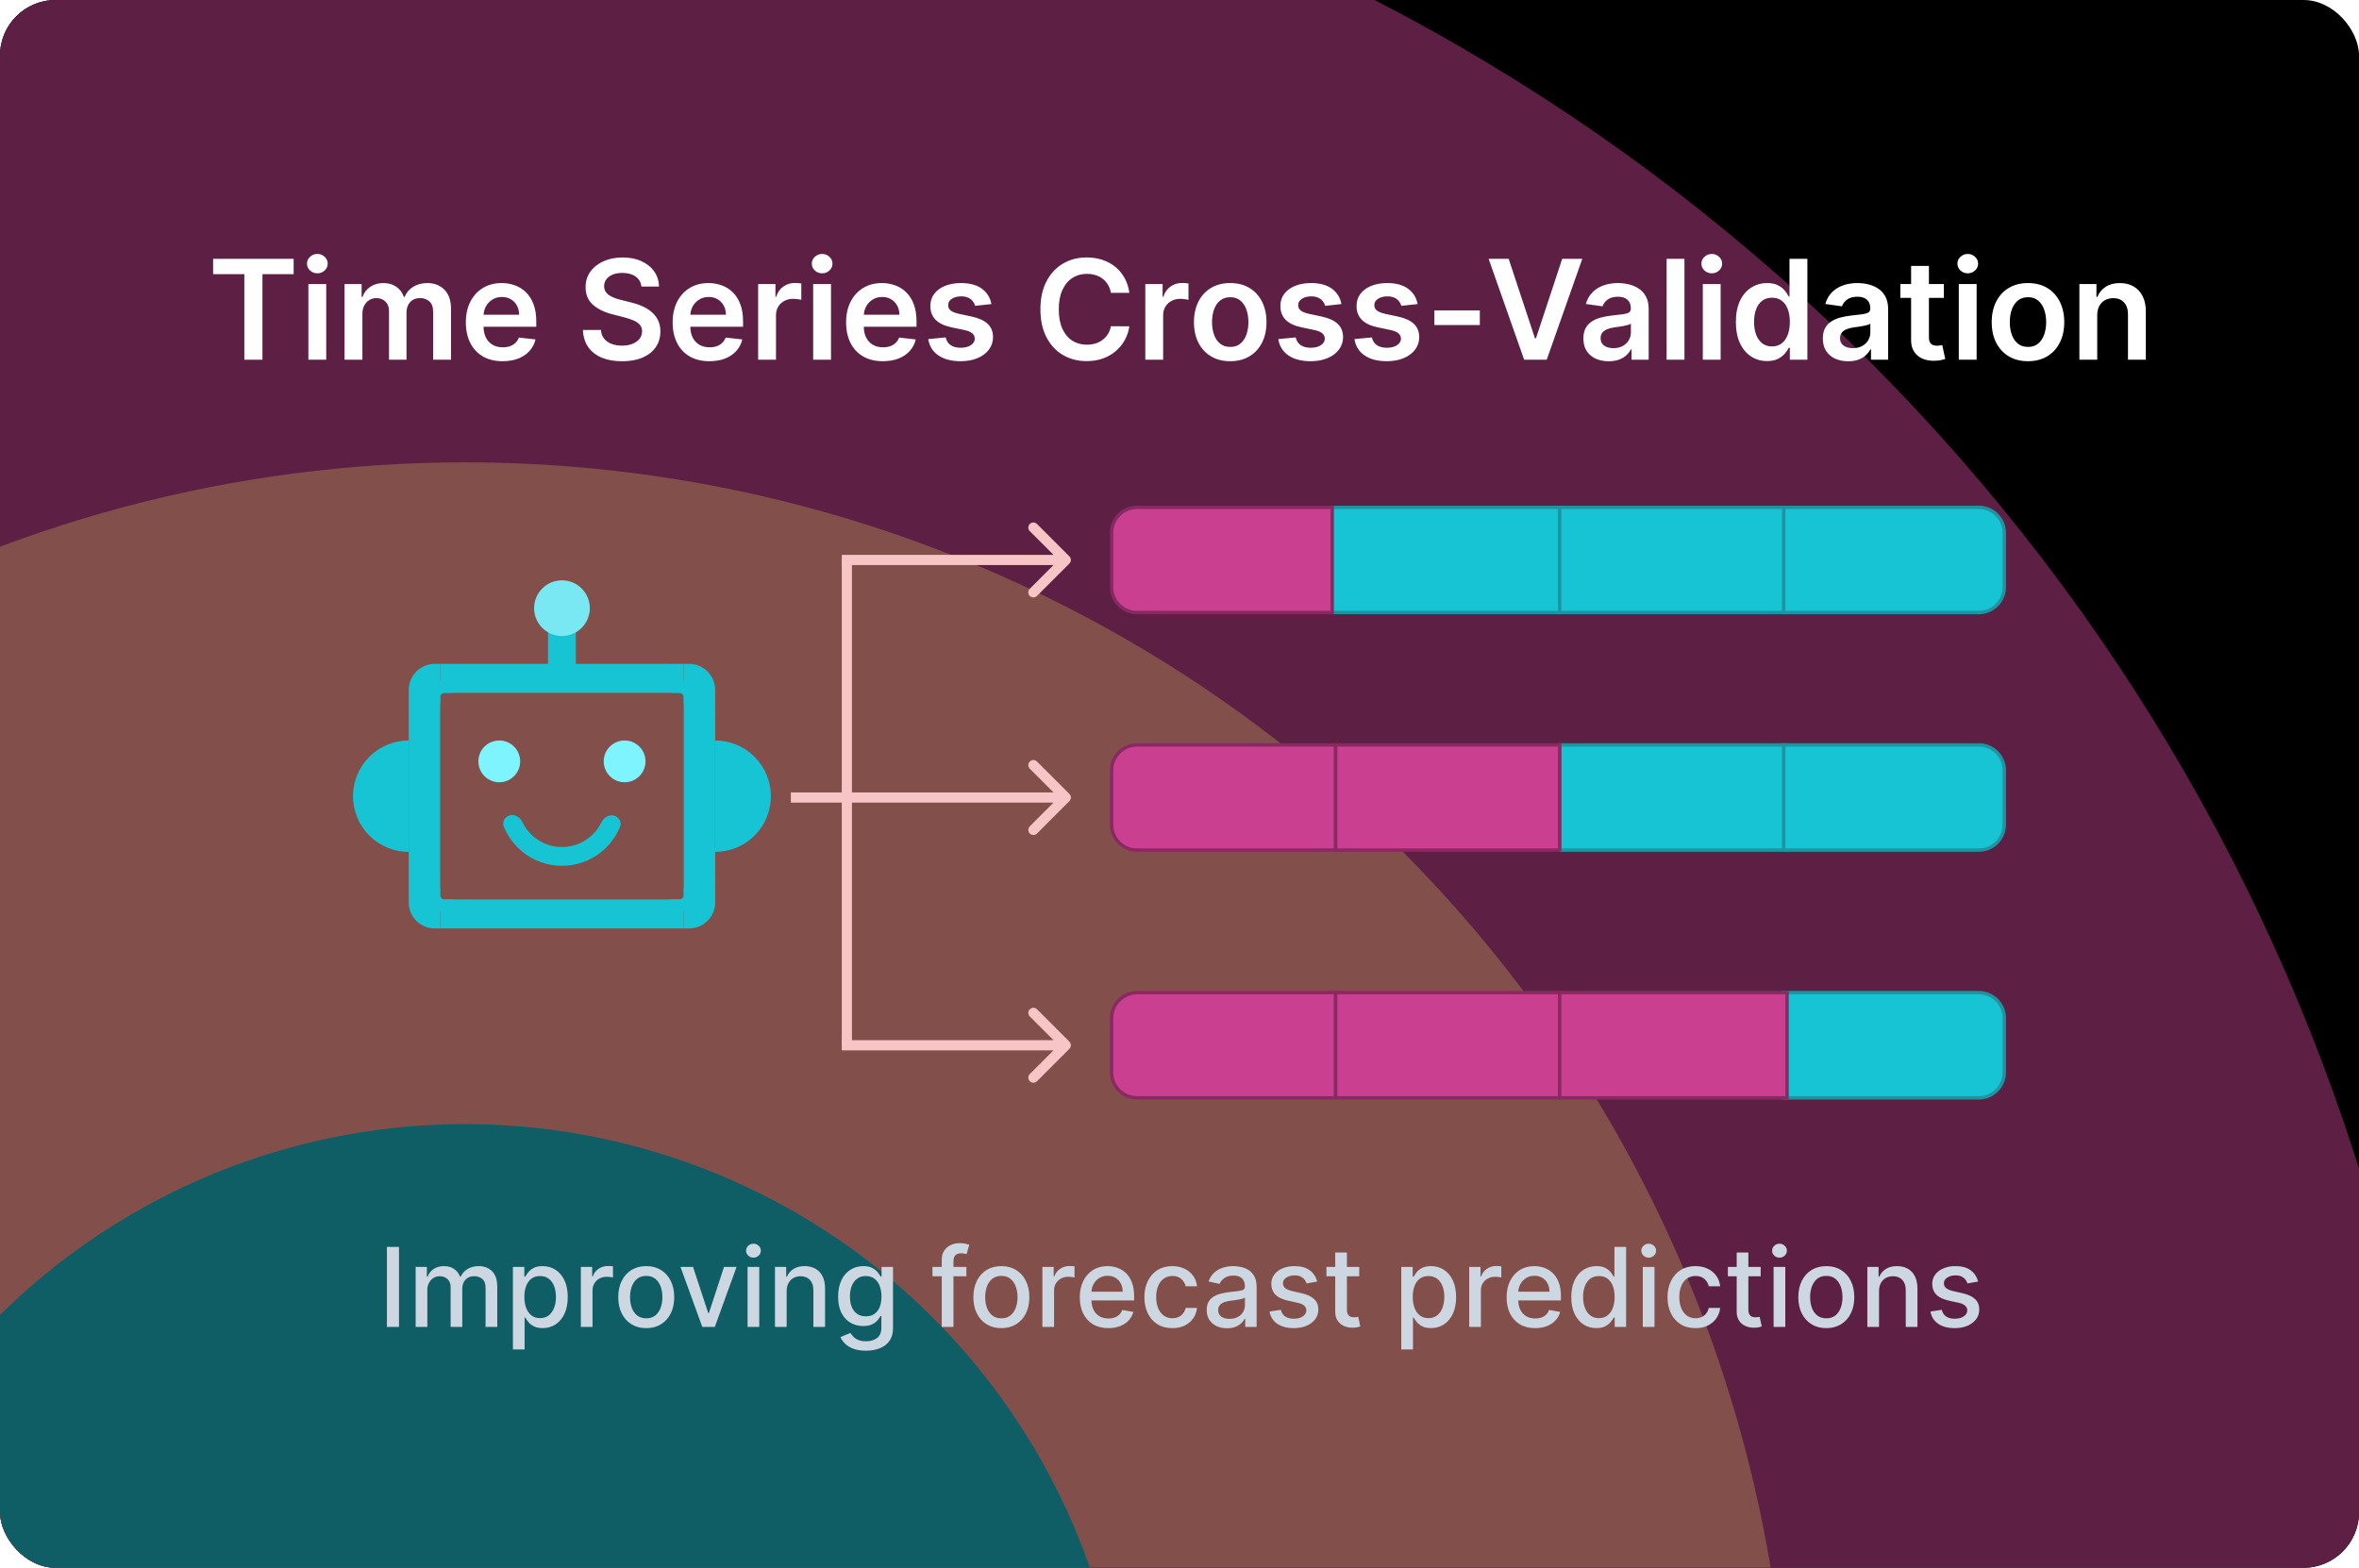 <svg width="695" height="462" viewBox="0 0 695 462" fill="none" xmlns="http://www.w3.org/2000/svg">
<g clip-path="url(#clip0_3823_4636)">
<path d="M0 0H695V461.971H0V0Z" fill="black"/>
<circle cx="137" cy="520" r="585" fill="#5D1F43"/>
<g filter="url(#filter0_d_3823_4636)">
<circle cx="137" cy="520" r="390" fill="#824F4B"/>
</g>
<g filter="url(#filter1_d_3823_4636)">
<circle cx="137" cy="520" r="195" fill="#0F5E66"/>
</g>
<path d="M335 219.5H393.5V250.5H335C330.858 250.5 327.5 247.142 327.5 243V227C327.5 222.858 330.858 219.5 335 219.5Z" fill="#CB3F91" stroke="#882A61"/>
<path d="M335 292.5H393.5V323.5H335C330.858 323.5 327.5 320.142 327.5 316V300C327.5 295.858 330.858 292.5 335 292.5Z" fill="#CB3F91" stroke="#882A61"/>
<path d="M459.5 149.5V180.5H391.5V149.5H459.5Z" fill="#17C4D4" stroke="#21939E"/>
<path d="M459.5 292.5V323.5H393.5V292.5H459.5Z" fill="#CB3F91" stroke="#882A61"/>
<path d="M526.5 149.5V180.5H459.5V149.5H526.5Z" fill="#17C4D4" stroke="#21939E"/>
<path d="M526.5 219.5V250.5H459.5V219.5H526.5Z" fill="#17C4D4" stroke="#21939E"/>
<path d="M459.5 219.5V250.5H393.5V219.5H459.5Z" fill="#CB3F91" stroke="#882A61"/>
<path d="M583 149.5C587.142 149.5 590.5 152.858 590.5 157V173C590.5 177.142 587.142 180.5 583 180.5H525.5V149.5H583Z" fill="#17C4D4" stroke="#21939E"/>
<path d="M583 219.5C587.142 219.5 590.5 222.858 590.5 227V243C590.5 247.142 587.142 250.5 583 250.5H525.5V219.5H583Z" fill="#17C4D4" stroke="#21939E"/>
<path d="M583 292.5C587.142 292.5 590.5 295.858 590.5 300V316C590.5 320.142 587.142 323.5 583 323.5H525.5V292.5H583Z" fill="#17C4D4" stroke="#21939E"/>
<path d="M526.5 292.5V323.5H459.5V292.5H526.5Z" fill="#CB3F91" stroke="#882A61"/>
<path d="M335 149.5H392.5V180.5H335C330.858 180.5 327.5 177.142 327.5 173V157C327.5 152.858 330.858 149.5 335 149.5Z" fill="#CB3F91" stroke="#882A61"/>
<rect x="129.676" y="195.621" width="71.765" height="8.544" fill="#17C4D4"/>
<rect x="129.676" y="265.041" width="71.765" height="8.544" fill="#17C4D4"/>
<path d="M129.676 195.621V273.587H128.097C123.855 273.587 120.416 270.148 120.416 265.905V203.303C120.416 199.06 123.855 195.621 128.097 195.621H129.676Z" fill="#17C4D4"/>
<path d="M203.018 195.621C207.26 195.621 210.699 199.06 210.699 203.303V265.905C210.699 270.148 207.26 273.587 203.018 273.587H201.439V195.621H203.018Z" fill="#17C4D4"/>
<path d="M135.148 195.621L141.696 201.663L136.265 203.448L133.149 204.165L131.413 204.165L130.834 204.165L130.602 204.232L130.429 204.299L130.197 204.432L130.024 204.566L129.908 204.699L129.827 204.833L129.769 204.966L129.711 205.1L129.676 205.233L129.676 205.767L129.676 207.369L128.899 210.245L126.964 215.257L120.416 209.215L135.148 195.621Z" fill="#17C4D4"/>
<path d="M120.414 259.998L126.962 253.956L128.897 258.968L129.674 261.843L129.674 263.445L129.674 263.979L129.746 264.193L129.819 264.353L129.963 264.567L130.108 264.727L130.253 264.834L130.397 264.908L130.542 264.962L130.687 265.015L130.832 265.047L131.41 265.047L133.147 265.047L136.263 265.765L141.694 267.55L135.147 273.592L120.414 259.998Z" fill="#17C4D4"/>
<path d="M195.969 273.586L189.421 267.544L194.852 265.759L197.968 265.042L199.705 265.042L200.283 265.042L200.515 264.975L200.688 264.908L200.92 264.775L201.094 264.641L201.209 264.508L201.29 264.374L201.348 264.241L201.406 264.107L201.441 263.974L201.441 263.44L201.441 261.838L202.218 258.962L204.153 253.951L210.701 259.992L195.969 273.586Z" fill="#17C4D4"/>
<path d="M210.699 209.215L204.151 215.257L202.217 210.245L201.439 207.37L201.439 205.768L201.439 205.234L201.367 205.02L201.295 204.86L201.15 204.646L201.005 204.486L200.86 204.379L200.716 204.305L200.571 204.251L200.426 204.198L200.282 204.166L199.703 204.166L197.967 204.166L194.85 203.448L189.419 201.663L195.967 195.621L210.699 209.215Z" fill="#17C4D4"/>
<circle cx="184.023" cy="224.349" r="6.156" fill="#7EF4FF"/>
<circle cx="147.093" cy="224.351" r="6.156" fill="#7EF4FF"/>
<path d="M150.275 240.233C148.785 240.581 147.841 242.082 148.407 243.503C149.592 246.474 151.535 249.102 154.062 251.113C157.316 253.702 161.348 255.118 165.507 255.13C169.665 255.142 173.705 253.751 176.975 251.181C179.514 249.185 181.472 246.569 182.674 243.605C183.249 242.187 182.313 240.68 180.826 240.323C179.338 239.967 177.868 240.904 177.203 242.282C176.353 244.044 175.108 245.601 173.551 246.826C171.262 248.624 168.434 249.598 165.523 249.59C162.612 249.581 159.789 248.591 157.512 246.778C155.962 245.545 154.726 243.98 153.886 242.213C153.229 240.831 151.765 239.885 150.275 240.233Z" fill="#17C4D4"/>
<path d="M120.415 218.192C116.062 218.192 111.886 219.922 108.808 223C105.729 226.079 104 230.254 104 234.608C104 238.962 105.729 243.137 108.808 246.215C111.886 249.294 116.062 251.023 120.415 251.023L120.415 234.608V218.192Z" fill="#17C4D4"/>
<path d="M210.702 251.026C215.055 251.026 219.231 249.297 222.309 246.218C225.388 243.14 227.117 238.964 227.117 234.611C227.117 230.257 225.388 226.082 222.309 223.003C219.231 219.925 215.055 218.195 210.702 218.195L210.702 234.611V251.026Z" fill="#17C4D4"/>
<rect x="161.449" y="183.312" width="8.208" height="16.416" fill="#17C4D4"/>
<circle cx="165.563" cy="179.208" r="8.208" fill="#79E8F2"/>
<path d="M315.061 236.061C315.646 235.475 315.646 234.525 315.061 233.939L305.515 224.393C304.929 223.808 303.979 223.808 303.393 224.393C302.808 224.979 302.808 225.929 303.393 226.515L311.879 235L303.393 243.485C302.808 244.071 302.808 245.021 303.393 245.607C303.979 246.192 304.929 246.192 305.515 245.607L315.061 236.061ZM233 235V236.5L314 236.5V235V233.5L233 233.5V235Z" fill="#F7C5C5"/>
<path d="M315.061 166.061C315.646 165.475 315.646 164.525 315.061 163.939L305.515 154.393C304.929 153.808 303.979 153.808 303.393 154.393C302.808 154.979 302.808 155.929 303.393 156.515L311.879 165L303.393 173.485C302.808 174.071 302.808 175.021 303.393 175.607C303.979 176.192 304.929 176.192 305.515 175.607L315.061 166.061ZM248 165V166.5H314V165V163.5H248V165Z" fill="#F7C5C5"/>
<path d="M315.061 309.061C315.646 308.475 315.646 307.525 315.061 306.939L305.515 297.393C304.929 296.808 303.979 296.808 303.393 297.393C302.808 297.979 302.808 298.929 303.393 299.515L311.879 308L303.393 316.485C302.808 317.071 302.808 318.021 303.393 318.607C303.979 319.192 304.929 319.192 305.515 318.607L315.061 309.061ZM248 308V309.5H314V308V306.5H248V308Z" fill="#F7C5C5"/>
<line x1="249.5" y1="164.992" x2="249.5" y2="308.006" stroke="#F7C5C5" stroke-width="3"/>
<path d="M62.791 80.782V76.267H86.513V80.782H77.323V106H71.981V80.782H62.791ZM90.854 106V83.701H96.109V106H90.854ZM93.496 80.536C92.664 80.536 91.948 80.26 91.347 79.708C90.747 79.147 90.447 78.474 90.447 77.69C90.447 76.897 90.747 76.224 91.347 75.672C91.948 75.111 92.664 74.83 93.496 74.83C94.338 74.83 95.054 75.111 95.645 75.672C96.245 76.224 96.545 76.897 96.545 77.69C96.545 78.474 96.245 79.147 95.645 79.708C95.054 80.26 94.338 80.536 93.496 80.536ZM101.514 106V83.701H106.537V87.49H106.798C107.263 86.212 108.032 85.215 109.106 84.499C110.181 83.773 111.463 83.41 112.954 83.41C114.464 83.41 115.736 83.778 116.772 84.513C117.817 85.239 118.553 86.231 118.979 87.49H119.211C119.704 86.251 120.537 85.264 121.708 84.528C122.889 83.783 124.287 83.41 125.904 83.41C127.955 83.41 129.63 84.059 130.927 85.356C132.224 86.653 132.872 88.545 132.872 91.032V106H127.602V91.845C127.602 90.461 127.234 89.45 126.499 88.811C125.763 88.162 124.863 87.838 123.799 87.838C122.531 87.838 121.539 88.235 120.822 89.029C120.116 89.813 119.763 90.834 119.763 92.092V106H114.609V91.627C114.609 90.475 114.26 89.556 113.563 88.869C112.876 88.182 111.976 87.838 110.863 87.838C110.108 87.838 109.421 88.032 108.802 88.419C108.182 88.796 107.689 89.334 107.321 90.03C106.953 90.718 106.769 91.521 106.769 92.44V106H101.514ZM148.076 106.436C145.84 106.436 143.909 105.971 142.283 105.042C140.667 104.103 139.423 102.777 138.552 101.064C137.681 99.341 137.246 97.314 137.246 94.981C137.246 92.687 137.681 90.674 138.552 88.942C139.433 87.199 140.662 85.844 142.24 84.876C143.817 83.899 145.671 83.41 147.8 83.41C149.175 83.41 150.472 83.633 151.691 84.078C152.92 84.513 154.004 85.191 154.943 86.111C155.892 87.03 156.637 88.201 157.179 89.624C157.721 91.037 157.992 92.721 157.992 94.676V96.287H139.714V92.745H152.954C152.944 91.739 152.727 90.843 152.301 90.059C151.875 89.266 151.28 88.641 150.515 88.187C149.76 87.732 148.879 87.504 147.873 87.504C146.798 87.504 145.855 87.766 145.042 88.288C144.229 88.801 143.595 89.479 143.14 90.321C142.695 91.153 142.467 92.068 142.458 93.065V96.157C142.458 97.454 142.695 98.567 143.169 99.496C143.643 100.415 144.306 101.122 145.158 101.616C146.01 102.1 147.007 102.341 148.149 102.341C148.913 102.341 149.605 102.235 150.225 102.022C150.844 101.799 151.381 101.475 151.836 101.049C152.291 100.624 152.635 100.096 152.867 99.467L157.774 100.019C157.464 101.316 156.874 102.448 156.003 103.416C155.141 104.374 154.038 105.119 152.693 105.652C151.347 106.174 149.809 106.436 148.076 106.436ZM188.969 84.441C188.834 83.173 188.263 82.186 187.256 81.479C186.259 80.773 184.962 80.419 183.365 80.419C182.243 80.419 181.28 80.589 180.476 80.928C179.673 81.266 179.058 81.726 178.633 82.307C178.207 82.888 177.989 83.55 177.979 84.296C177.979 84.915 178.12 85.452 178.4 85.907C178.691 86.362 179.083 86.749 179.576 87.069C180.07 87.378 180.617 87.64 181.217 87.853C181.817 88.066 182.422 88.245 183.031 88.39L185.819 89.087C186.942 89.348 188.021 89.701 189.056 90.147C190.102 90.592 191.036 91.153 191.858 91.831C192.691 92.508 193.349 93.326 193.833 94.284C194.317 95.242 194.559 96.365 194.559 97.652C194.559 99.394 194.113 100.928 193.223 102.254C192.333 103.571 191.045 104.601 189.361 105.347C187.687 106.082 185.659 106.45 183.278 106.45C180.965 106.45 178.957 106.092 177.253 105.376C175.56 104.66 174.234 103.614 173.275 102.24C172.327 100.866 171.814 99.191 171.737 97.217H177.036C177.113 98.252 177.432 99.114 177.994 99.801C178.555 100.488 179.286 101.001 180.186 101.34C181.096 101.679 182.112 101.848 183.235 101.848C184.406 101.848 185.432 101.674 186.313 101.325C187.203 100.967 187.9 100.474 188.403 99.844C188.906 99.206 189.163 98.46 189.173 97.609C189.163 96.834 188.935 96.196 188.49 95.692C188.045 95.179 187.421 94.754 186.617 94.415C185.824 94.066 184.895 93.757 183.83 93.486L180.447 92.615C177.999 91.985 176.063 91.032 174.64 89.754C173.227 88.467 172.521 86.759 172.521 84.63C172.521 82.878 172.995 81.344 173.943 80.028C174.901 78.711 176.203 77.69 177.849 76.964C179.494 76.229 181.357 75.861 183.438 75.861C185.548 75.861 187.397 76.229 188.984 76.964C190.581 77.69 191.834 78.701 192.744 79.999C193.654 81.286 194.123 82.766 194.152 84.441H188.969ZM209 106.436C206.765 106.436 204.834 105.971 203.208 105.042C201.591 104.103 200.348 102.777 199.477 101.064C198.606 99.341 198.17 97.314 198.17 94.981C198.17 92.687 198.606 90.674 199.477 88.942C200.357 87.199 201.587 85.844 203.164 84.876C204.742 83.899 206.595 83.41 208.725 83.41C210.099 83.41 211.396 83.633 212.615 84.078C213.844 84.513 214.928 85.191 215.867 86.111C216.816 87.03 217.561 88.201 218.103 89.624C218.645 91.037 218.916 92.721 218.916 94.676V96.287H200.638V92.745H213.878C213.869 91.739 213.651 90.843 213.225 90.059C212.799 89.266 212.204 88.641 211.439 88.187C210.684 87.732 209.804 87.504 208.797 87.504C207.723 87.504 206.779 87.766 205.966 88.288C205.153 88.801 204.519 89.479 204.064 90.321C203.619 91.153 203.392 92.068 203.382 93.065V96.157C203.382 97.454 203.619 98.567 204.093 99.496C204.568 100.415 205.231 101.122 206.082 101.616C206.934 102.1 207.931 102.341 209.073 102.341C209.838 102.341 210.53 102.235 211.149 102.022C211.768 101.799 212.306 101.475 212.76 101.049C213.215 100.624 213.559 100.096 213.791 99.467L218.698 100.019C218.389 101.316 217.798 102.448 216.927 103.416C216.066 104.374 214.962 105.119 213.617 105.652C212.272 106.174 210.733 106.436 209 106.436ZM223.362 106V83.701H228.458V87.417H228.69C229.097 86.13 229.794 85.138 230.781 84.441C231.778 83.734 232.915 83.381 234.193 83.381C234.483 83.381 234.807 83.396 235.165 83.425C235.533 83.444 235.838 83.478 236.08 83.526V88.361C235.857 88.283 235.504 88.216 235.02 88.157C234.546 88.09 234.086 88.056 233.641 88.056C232.683 88.056 231.821 88.264 231.057 88.68C230.302 89.087 229.706 89.653 229.271 90.379C228.835 91.105 228.618 91.942 228.618 92.89V106H223.362ZM239.571 106V83.701H244.827V106H239.571ZM242.214 80.536C241.381 80.536 240.665 80.26 240.065 79.708C239.465 79.147 239.165 78.474 239.165 77.69C239.165 76.897 239.465 76.224 240.065 75.672C240.665 75.111 241.381 74.83 242.214 74.83C243.056 74.83 243.772 75.111 244.362 75.672C244.962 76.224 245.262 76.897 245.262 77.69C245.262 78.474 244.962 79.147 244.362 79.708C243.772 80.26 243.056 80.536 242.214 80.536ZM260.103 106.436C257.868 106.436 255.937 105.971 254.311 105.042C252.694 104.103 251.451 102.777 250.58 101.064C249.708 99.341 249.273 97.314 249.273 94.981C249.273 92.687 249.708 90.674 250.58 88.942C251.46 87.199 252.689 85.844 254.267 84.876C255.845 83.899 257.698 83.41 259.827 83.41C261.202 83.41 262.499 83.633 263.718 84.078C264.947 84.513 266.031 85.191 266.97 86.111C267.919 87.03 268.664 88.201 269.206 89.624C269.748 91.037 270.019 92.721 270.019 94.676V96.287H251.741V92.745H264.981C264.972 91.739 264.754 90.843 264.328 90.059C263.902 89.266 263.307 88.641 262.542 88.187C261.787 87.732 260.907 87.504 259.9 87.504C258.826 87.504 257.882 87.766 257.069 88.288C256.256 88.801 255.622 89.479 255.167 90.321C254.722 91.153 254.495 92.068 254.485 93.065V96.157C254.485 97.454 254.722 98.567 255.196 99.496C255.671 100.415 256.333 101.122 257.185 101.616C258.037 102.1 259.034 102.341 260.176 102.341C260.94 102.341 261.633 102.235 262.252 102.022C262.871 101.799 263.409 101.475 263.863 101.049C264.318 100.624 264.662 100.096 264.894 99.467L269.801 100.019C269.492 101.316 268.901 102.448 268.03 103.416C267.169 104.374 266.065 105.119 264.72 105.652C263.375 106.174 261.836 106.436 260.103 106.436ZM292.09 89.595L287.299 90.117C287.163 89.633 286.926 89.179 286.588 88.753C286.258 88.327 285.813 87.983 285.252 87.722C284.691 87.461 284.003 87.33 283.19 87.33C282.097 87.33 281.177 87.567 280.432 88.041C279.696 88.516 279.333 89.13 279.343 89.885C279.333 90.534 279.571 91.061 280.054 91.468C280.548 91.874 281.361 92.208 282.494 92.469L286.297 93.282C288.407 93.737 289.975 94.458 291.001 95.445C292.037 96.433 292.559 97.725 292.569 99.322C292.559 100.725 292.148 101.964 291.335 103.038C290.532 104.103 289.414 104.935 287.981 105.535C286.549 106.136 284.903 106.436 283.045 106.436C280.316 106.436 278.119 105.864 276.454 104.722C274.789 103.571 273.797 101.969 273.478 99.917L278.603 99.423C278.835 100.43 279.329 101.19 280.084 101.703C280.838 102.216 281.821 102.472 283.031 102.472C284.279 102.472 285.281 102.216 286.036 101.703C286.8 101.19 287.183 100.556 287.183 99.801C287.183 99.162 286.936 98.635 286.442 98.218C285.958 97.802 285.204 97.483 284.178 97.26L280.374 96.462C278.235 96.016 276.652 95.266 275.627 94.212C274.601 93.147 274.092 91.802 274.102 90.175C274.092 88.801 274.465 87.611 275.22 86.604C275.985 85.588 277.044 84.804 278.399 84.252C279.764 83.691 281.337 83.41 283.118 83.41C285.731 83.41 287.788 83.967 289.288 85.08C290.798 86.193 291.732 87.698 292.09 89.595ZM332.725 86.299H327.296C327.141 85.409 326.855 84.62 326.439 83.933C326.023 83.236 325.505 82.646 324.886 82.162C324.266 81.678 323.56 81.315 322.766 81.073C321.982 80.821 321.135 80.695 320.225 80.695C318.609 80.695 317.177 81.102 315.928 81.915C314.68 82.718 313.702 83.899 312.996 85.457C312.289 87.006 311.936 88.898 311.936 91.134C311.936 93.408 312.289 95.325 312.996 96.883C313.712 98.431 314.689 99.603 315.928 100.396C317.177 101.18 318.604 101.572 320.211 101.572C321.101 101.572 321.934 101.456 322.708 101.224C323.492 100.982 324.194 100.628 324.813 100.164C325.442 99.699 325.97 99.128 326.396 98.451C326.831 97.773 327.131 96.999 327.296 96.128L332.725 96.157C332.522 97.57 332.082 98.896 331.404 100.135C330.736 101.374 329.861 102.467 328.777 103.416C327.693 104.355 326.425 105.09 324.973 105.623C323.521 106.145 321.91 106.407 320.138 106.407C317.525 106.407 315.193 105.802 313.141 104.592C311.089 103.382 309.473 101.635 308.292 99.351C307.111 97.067 306.521 94.328 306.521 91.134C306.521 87.93 307.116 85.191 308.306 82.917C309.497 80.632 311.118 78.885 313.17 77.676C315.222 76.466 317.545 75.861 320.138 75.861C321.793 75.861 323.332 76.093 324.755 76.558C326.178 77.022 327.446 77.705 328.559 78.605C329.672 79.495 330.586 80.589 331.303 81.886C332.029 83.173 332.503 84.644 332.725 86.299ZM337.426 106V83.701H342.521V87.417H342.754C343.16 86.13 343.857 85.138 344.844 84.441C345.841 83.734 346.978 83.381 348.256 83.381C348.546 83.381 348.87 83.396 349.229 83.425C349.596 83.444 349.901 83.478 350.143 83.526V88.361C349.921 88.283 349.567 88.216 349.083 88.157C348.609 88.09 348.149 88.056 347.704 88.056C346.746 88.056 345.885 88.264 345.12 88.68C344.365 89.087 343.77 89.653 343.334 90.379C342.899 91.105 342.681 91.942 342.681 92.89V106H337.426ZM362.443 106.436C360.266 106.436 358.378 105.956 356.782 104.998C355.185 104.04 353.946 102.7 353.065 100.977C352.194 99.254 351.758 97.241 351.758 94.937C351.758 92.634 352.194 90.616 353.065 88.883C353.946 87.151 355.185 85.806 356.782 84.847C358.378 83.889 360.266 83.41 362.443 83.41C364.621 83.41 366.508 83.889 368.105 84.847C369.702 85.806 370.936 87.151 371.808 88.883C372.688 90.616 373.129 92.634 373.129 94.937C373.129 97.241 372.688 99.254 371.808 100.977C370.936 102.7 369.702 104.04 368.105 104.998C366.508 105.956 364.621 106.436 362.443 106.436ZM362.473 102.225C363.653 102.225 364.641 101.901 365.434 101.253C366.228 100.595 366.818 99.714 367.205 98.61C367.602 97.507 367.801 96.278 367.801 94.923C367.801 93.558 367.602 92.324 367.205 91.221C366.818 90.108 366.228 89.222 365.434 88.564C364.641 87.906 363.653 87.577 362.473 87.577C361.263 87.577 360.256 87.906 359.453 88.564C358.659 89.222 358.064 90.108 357.667 91.221C357.28 92.324 357.086 93.558 357.086 94.923C357.086 96.278 357.28 97.507 357.667 98.61C358.064 99.714 358.659 100.595 359.453 101.253C360.256 101.901 361.263 102.225 362.473 102.225ZM395.214 89.595L390.423 90.117C390.288 89.633 390.05 89.179 389.712 88.753C389.383 88.327 388.937 87.983 388.376 87.722C387.815 87.461 387.127 87.33 386.314 87.33C385.221 87.33 384.301 87.567 383.556 88.041C382.821 88.516 382.458 89.13 382.467 89.885C382.458 90.534 382.695 91.061 383.179 91.468C383.672 91.874 384.485 92.208 385.618 92.469L389.421 93.282C391.531 93.737 393.099 94.458 394.125 95.445C395.161 96.433 395.683 97.725 395.693 99.322C395.683 100.725 395.272 101.964 394.459 103.038C393.656 104.103 392.538 104.935 391.105 105.535C389.673 106.136 388.028 106.436 386.169 106.436C383.44 106.436 381.243 105.864 379.578 104.722C377.913 103.571 376.921 101.969 376.602 99.917L381.727 99.423C381.959 100.43 382.453 101.19 383.208 101.703C383.963 102.216 384.945 102.472 386.155 102.472C387.403 102.472 388.405 102.216 389.16 101.703C389.925 101.19 390.307 100.556 390.307 99.801C390.307 99.162 390.06 98.635 389.566 98.218C389.083 97.802 388.328 97.483 387.302 97.26L383.498 96.462C381.359 96.016 379.777 95.266 378.751 94.212C377.725 93.147 377.217 91.802 377.226 90.175C377.217 88.801 377.589 87.611 378.344 86.604C379.109 85.588 380.169 84.804 381.524 84.252C382.888 83.691 384.461 83.41 386.242 83.41C388.855 83.41 390.912 83.967 392.412 85.08C393.922 86.193 394.856 87.698 395.214 89.595ZM417.651 89.595L412.86 90.117C412.725 89.633 412.488 89.179 412.149 88.753C411.82 88.327 411.375 87.983 410.813 87.722C410.252 87.461 409.565 87.33 408.752 87.33C407.658 87.33 406.739 87.567 405.993 88.041C405.258 88.516 404.895 89.13 404.905 89.885C404.895 90.534 405.132 91.061 405.616 91.468C406.11 91.874 406.923 92.208 408.055 92.469L411.859 93.282C413.969 93.737 415.537 94.458 416.563 95.445C417.598 96.433 418.121 97.725 418.13 99.322C418.121 100.725 417.709 101.964 416.896 103.038C416.093 104.103 414.975 104.935 413.543 105.535C412.11 106.136 410.465 106.436 408.607 106.436C405.877 106.436 403.68 105.864 402.016 104.722C400.351 103.571 399.359 101.969 399.039 99.917L404.164 99.423C404.397 100.43 404.89 101.19 405.645 101.703C406.4 102.216 407.382 102.472 408.592 102.472C409.841 102.472 410.842 102.216 411.597 101.703C412.362 101.19 412.744 100.556 412.744 99.801C412.744 99.162 412.498 98.635 412.004 98.218C411.52 97.802 410.765 97.483 409.739 97.26L405.935 96.462C403.796 96.016 402.214 95.266 401.188 94.212C400.162 93.147 399.654 91.802 399.664 90.175C399.654 88.801 400.027 87.611 400.782 86.604C401.546 85.588 402.606 84.804 403.961 84.252C405.326 83.691 406.898 83.41 408.679 83.41C411.293 83.41 413.349 83.967 414.849 85.08C416.359 86.193 417.293 87.698 417.651 89.595ZM435.98 91.453V95.779H422.595V91.453H435.98ZM444.48 76.267L452.218 99.67H452.523L460.247 76.267H466.17L455.688 106H449.039L438.572 76.267H444.48ZM473.955 106.45C472.542 106.45 471.27 106.198 470.137 105.695C469.014 105.182 468.124 104.427 467.466 103.43C466.817 102.433 466.493 101.204 466.493 99.743C466.493 98.485 466.725 97.444 467.19 96.621C467.655 95.799 468.289 95.141 469.092 94.647C469.895 94.153 470.8 93.781 471.807 93.529C472.823 93.268 473.873 93.079 474.957 92.963C476.264 92.827 477.323 92.707 478.136 92.6C478.949 92.484 479.54 92.31 479.908 92.077C480.285 91.835 480.474 91.463 480.474 90.96V90.872C480.474 89.779 480.15 88.932 479.501 88.332C478.853 87.732 477.919 87.432 476.699 87.432C475.412 87.432 474.391 87.712 473.636 88.274C472.891 88.835 472.387 89.498 472.126 90.263L467.219 89.566C467.606 88.211 468.245 87.078 469.135 86.169C470.026 85.249 471.115 84.562 472.402 84.107C473.689 83.642 475.112 83.41 476.67 83.41C477.745 83.41 478.814 83.536 479.879 83.788C480.943 84.039 481.916 84.456 482.797 85.036C483.677 85.607 484.384 86.386 484.916 87.374C485.458 88.361 485.729 89.595 485.729 91.076V106H480.677V102.937H480.503C480.184 103.556 479.733 104.137 479.153 104.679C478.582 105.211 477.861 105.642 476.99 105.971C476.128 106.29 475.117 106.45 473.955 106.45ZM475.32 102.588C476.375 102.588 477.29 102.38 478.064 101.964C478.838 101.538 479.433 100.977 479.85 100.28C480.275 99.583 480.488 98.823 480.488 98.001V95.373C480.324 95.508 480.043 95.634 479.646 95.75C479.259 95.867 478.824 95.968 478.34 96.055C477.856 96.142 477.377 96.22 476.902 96.287C476.428 96.355 476.017 96.413 475.668 96.462C474.884 96.568 474.183 96.742 473.563 96.984C472.944 97.226 472.455 97.565 472.097 98.001C471.739 98.427 471.56 98.978 471.56 99.656C471.56 100.624 471.913 101.354 472.62 101.848C473.326 102.341 474.226 102.588 475.32 102.588ZM496.269 76.267V106H491.014V76.267H496.269ZM501.674 106V83.701H506.929V106H501.674ZM504.316 80.536C503.483 80.536 502.767 80.26 502.167 79.708C501.567 79.147 501.267 78.474 501.267 77.69C501.267 76.897 501.567 76.224 502.167 75.672C502.767 75.111 503.483 74.83 504.316 74.83C505.158 74.83 505.874 75.111 506.464 75.672C507.065 76.224 507.365 76.897 507.365 77.69C507.365 78.474 507.065 79.147 506.464 79.708C505.874 80.26 505.158 80.536 504.316 80.536ZM520.609 106.392C518.857 106.392 517.289 105.942 515.905 105.042C514.521 104.142 513.427 102.835 512.624 101.122C511.82 99.409 511.419 97.328 511.419 94.879C511.419 92.402 511.825 90.311 512.638 88.608C513.461 86.894 514.569 85.602 515.963 84.731C517.357 83.851 518.91 83.41 520.623 83.41C521.93 83.41 523.004 83.633 523.846 84.078C524.688 84.513 525.356 85.041 525.85 85.66C526.343 86.27 526.725 86.846 526.996 87.388H527.214V76.267H532.484V106H527.316V102.487H526.996C526.725 103.029 526.333 103.605 525.82 104.214C525.307 104.814 524.63 105.327 523.788 105.753C522.946 106.179 521.886 106.392 520.609 106.392ZM522.075 102.08C523.188 102.08 524.136 101.78 524.92 101.18C525.704 100.57 526.3 99.723 526.706 98.639C527.113 97.555 527.316 96.292 527.316 94.85C527.316 93.408 527.113 92.155 526.706 91.09C526.309 90.025 525.719 89.198 524.935 88.608C524.161 88.017 523.207 87.722 522.075 87.722C520.904 87.722 519.926 88.027 519.142 88.637C518.358 89.246 517.768 90.088 517.371 91.163C516.974 92.237 516.776 93.466 516.776 94.85C516.776 96.244 516.974 97.488 517.371 98.581C517.778 99.665 518.373 100.522 519.157 101.151C519.95 101.77 520.923 102.08 522.075 102.08ZM544.501 106.45C543.088 106.45 541.816 106.198 540.683 105.695C539.56 105.182 538.67 104.427 538.012 103.43C537.363 102.433 537.039 101.204 537.039 99.743C537.039 98.485 537.271 97.444 537.736 96.621C538.201 95.799 538.835 95.141 539.638 94.647C540.441 94.153 541.346 93.781 542.353 93.529C543.369 93.268 544.419 93.079 545.503 92.963C546.81 92.827 547.87 92.707 548.683 92.6C549.496 92.484 550.086 92.31 550.454 92.077C550.831 91.835 551.02 91.463 551.02 90.96V90.872C551.02 89.779 550.696 88.932 550.047 88.332C549.399 87.732 548.465 87.432 547.245 87.432C545.958 87.432 544.937 87.712 544.182 88.274C543.437 88.835 542.933 89.498 542.672 90.263L537.765 89.566C538.152 88.211 538.791 87.078 539.681 86.169C540.572 85.249 541.661 84.562 542.948 84.107C544.235 83.642 545.658 83.41 547.216 83.41C548.291 83.41 549.36 83.536 550.425 83.788C551.489 84.039 552.462 84.456 553.343 85.036C554.223 85.607 554.93 86.386 555.462 87.374C556.004 88.361 556.275 89.595 556.275 91.076V106H551.223V102.937H551.049C550.73 103.556 550.279 104.137 549.699 104.679C549.128 105.211 548.407 105.642 547.536 105.971C546.674 106.29 545.663 106.45 544.501 106.45ZM545.866 102.588C546.921 102.588 547.836 102.38 548.61 101.964C549.384 101.538 549.979 100.977 550.396 100.28C550.821 99.583 551.034 98.823 551.034 98.001V95.373C550.87 95.508 550.589 95.634 550.192 95.75C549.805 95.867 549.37 95.968 548.886 96.055C548.402 96.142 547.923 96.22 547.448 96.287C546.974 96.355 546.563 96.413 546.214 96.462C545.43 96.568 544.729 96.742 544.109 96.984C543.49 97.226 543.001 97.565 542.643 98.001C542.285 98.427 542.106 98.978 542.106 99.656C542.106 100.624 542.459 101.354 543.166 101.848C543.872 102.341 544.772 102.588 545.866 102.588ZM572.695 83.701V87.766H559.876V83.701H572.695ZM563.041 78.358H568.296V99.293C568.296 99.999 568.403 100.541 568.616 100.919C568.838 101.287 569.129 101.538 569.487 101.674C569.845 101.809 570.242 101.877 570.677 101.877C571.006 101.877 571.306 101.853 571.577 101.804C571.858 101.756 572.071 101.712 572.216 101.674L573.102 105.782C572.821 105.879 572.419 105.985 571.897 106.102C571.384 106.218 570.755 106.286 570.009 106.305C568.693 106.344 567.507 106.145 566.452 105.71C565.397 105.264 564.56 104.577 563.941 103.648C563.331 102.719 563.031 101.558 563.041 100.164V78.358ZM577.09 106V83.701H582.346V106H577.09ZM579.733 80.536C578.9 80.536 578.184 80.26 577.584 79.708C576.984 79.147 576.684 78.474 576.684 77.69C576.684 76.897 576.984 76.224 577.584 75.672C578.184 75.111 578.9 74.83 579.733 74.83C580.575 74.83 581.291 75.111 581.881 75.672C582.481 76.224 582.781 76.897 582.781 77.69C582.781 78.474 582.481 79.147 581.881 79.708C581.291 80.26 580.575 80.536 579.733 80.536ZM597.477 106.436C595.299 106.436 593.412 105.956 591.815 104.998C590.218 104.04 588.979 102.7 588.099 100.977C587.227 99.254 586.792 97.241 586.792 94.937C586.792 92.634 587.227 90.616 588.099 88.883C588.979 87.151 590.218 85.806 591.815 84.847C593.412 83.889 595.299 83.41 597.477 83.41C599.655 83.41 601.542 83.889 603.139 84.847C604.736 85.806 605.97 87.151 606.841 88.883C607.722 90.616 608.162 92.634 608.162 94.937C608.162 97.241 607.722 99.254 606.841 100.977C605.97 102.7 604.736 104.04 603.139 104.998C601.542 105.956 599.655 106.436 597.477 106.436ZM597.506 102.225C598.687 102.225 599.674 101.901 600.468 101.253C601.261 100.595 601.852 99.714 602.239 98.61C602.636 97.507 602.834 96.278 602.834 94.923C602.834 93.558 602.636 92.324 602.239 91.221C601.852 90.108 601.261 89.222 600.468 88.564C599.674 87.906 598.687 87.577 597.506 87.577C596.296 87.577 595.29 87.906 594.486 88.564C593.693 89.222 593.098 90.108 592.701 91.221C592.314 92.324 592.12 93.558 592.12 94.923C592.12 96.278 592.314 97.507 592.701 98.61C593.098 99.714 593.693 100.595 594.486 101.253C595.29 101.901 596.296 102.225 597.506 102.225ZM617.878 92.934V106H612.623V83.701H617.646V87.49H617.907C618.42 86.241 619.238 85.249 620.361 84.513C621.493 83.778 622.892 83.41 624.557 83.41C626.095 83.41 627.436 83.739 628.578 84.397C629.73 85.055 630.62 86.009 631.249 87.257C631.888 88.506 632.203 90.021 632.193 91.802V106H626.937V92.615C626.937 91.124 626.55 89.958 625.776 89.116C625.011 88.274 623.952 87.853 622.597 87.853C621.677 87.853 620.859 88.056 620.143 88.462C619.437 88.859 618.88 89.435 618.474 90.19C618.077 90.945 617.878 91.86 617.878 92.934Z" fill="white"/>
<path d="M117.552 367.417V391H113.993V367.417H117.552ZM122.457 391V373.313H125.762V376.192H125.981C126.349 375.217 126.952 374.457 127.789 373.912C128.625 373.359 129.627 373.082 130.794 373.082C131.976 373.082 132.967 373.359 133.765 373.912C134.571 374.464 135.166 375.224 135.55 376.192H135.734C136.156 375.247 136.828 374.495 137.749 373.935C138.67 373.366 139.768 373.082 141.042 373.082C142.647 373.082 143.956 373.585 144.969 374.591C145.99 375.597 146.501 377.113 146.501 379.139V391H143.058V379.462C143.058 378.264 142.731 377.397 142.079 376.859C141.426 376.322 140.647 376.053 139.741 376.053C138.62 376.053 137.749 376.399 137.127 377.09C136.506 377.773 136.195 378.652 136.195 379.727V391H132.763V379.243C132.763 378.283 132.464 377.512 131.865 376.928C131.266 376.345 130.487 376.053 129.527 376.053C128.875 376.053 128.272 376.226 127.719 376.572C127.174 376.909 126.733 377.381 126.395 377.988C126.065 378.594 125.9 379.297 125.9 380.095V391H122.457ZM151.115 397.633V373.313H154.478V376.18H154.766C154.965 375.812 155.253 375.385 155.629 374.902C156.005 374.418 156.527 373.996 157.195 373.635C157.863 373.267 158.746 373.082 159.844 373.082C161.272 373.082 162.546 373.443 163.667 374.165C164.788 374.886 165.667 375.927 166.304 377.285C166.949 378.644 167.271 380.279 167.271 382.191C167.271 384.102 166.953 385.741 166.315 387.108C165.678 388.467 164.803 389.515 163.69 390.252C162.577 390.981 161.306 391.345 159.878 391.345C158.804 391.345 157.925 391.165 157.241 390.804C156.566 390.443 156.036 390.021 155.652 389.538C155.268 389.054 154.973 388.624 154.766 388.248H154.558V397.633H151.115ZM154.489 382.156C154.489 383.4 154.67 384.49 155.031 385.427C155.391 386.363 155.913 387.096 156.597 387.626C157.28 388.148 158.117 388.409 159.107 388.409C160.136 388.409 160.995 388.137 161.686 387.592C162.377 387.039 162.899 386.29 163.252 385.346C163.613 384.402 163.794 383.339 163.794 382.156C163.794 380.989 163.617 379.942 163.264 379.013C162.918 378.084 162.396 377.351 161.698 376.813C161.007 376.276 160.143 376.007 159.107 376.007C158.109 376.007 157.264 376.264 156.574 376.779C155.89 377.293 155.372 378.011 155.019 378.932C154.666 379.853 154.489 380.928 154.489 382.156ZM171.129 391V373.313H174.457V376.122H174.641C174.963 375.171 175.531 374.422 176.345 373.877C177.166 373.324 178.095 373.048 179.132 373.048C179.347 373.048 179.6 373.056 179.892 373.071C180.191 373.086 180.425 373.105 180.594 373.128V376.422C180.456 376.383 180.21 376.341 179.857 376.295C179.504 376.241 179.151 376.215 178.798 376.215C177.984 376.215 177.259 376.387 176.621 376.733C175.992 377.071 175.493 377.543 175.124 378.149C174.756 378.748 174.572 379.431 174.572 380.199V391H171.129ZM190.391 391.357C188.732 391.357 187.285 390.977 186.049 390.217C184.813 389.457 183.854 388.394 183.171 387.027C182.487 385.661 182.146 384.064 182.146 382.237C182.146 380.402 182.487 378.798 183.171 377.424C183.854 376.049 184.813 374.982 186.049 374.222C187.285 373.462 188.732 373.082 190.391 373.082C192.049 373.082 193.496 373.462 194.732 374.222C195.968 374.982 196.927 376.049 197.611 377.424C198.294 378.798 198.636 380.402 198.636 382.237C198.636 384.064 198.294 385.661 197.611 387.027C196.927 388.394 195.968 389.457 194.732 390.217C193.496 390.977 192.049 391.357 190.391 391.357ZM190.402 388.467C191.477 388.467 192.367 388.183 193.074 387.615C193.78 387.046 194.302 386.29 194.64 385.346C194.985 384.402 195.158 383.362 195.158 382.225C195.158 381.097 194.985 380.061 194.64 379.116C194.302 378.164 193.78 377.401 193.074 376.825C192.367 376.249 191.477 375.961 190.402 375.961C189.32 375.961 188.422 376.249 187.708 376.825C187.001 377.401 186.476 378.164 186.13 379.116C185.792 380.061 185.623 381.097 185.623 382.225C185.623 383.362 185.792 384.402 186.13 385.346C186.476 386.29 187.001 387.046 187.708 387.615C188.422 388.183 189.32 388.467 190.402 388.467ZM217.008 373.313L210.594 391H206.909L200.484 373.313H204.18L208.659 386.924H208.844L213.312 373.313H217.008ZM220.244 391V373.313H223.687V391H220.244ZM221.982 370.584C221.384 370.584 220.869 370.384 220.439 369.985C220.017 369.578 219.806 369.094 219.806 368.534C219.806 367.966 220.017 367.482 220.439 367.083C220.869 366.676 221.384 366.473 221.982 366.473C222.581 366.473 223.092 366.676 223.514 367.083C223.944 367.482 224.159 367.966 224.159 368.534C224.159 369.094 223.944 369.578 223.514 369.985C223.092 370.384 222.581 370.584 221.982 370.584ZM231.762 380.498V391H228.319V373.313H231.624V376.192H231.842C232.249 375.255 232.886 374.503 233.754 373.935C234.629 373.366 235.731 373.082 237.059 373.082C238.264 373.082 239.32 373.336 240.225 373.842C241.131 374.341 241.834 375.086 242.333 376.076C242.832 377.067 243.081 378.291 243.081 379.75V391H239.638V380.164C239.638 378.882 239.304 377.88 238.636 377.159C237.968 376.429 237.051 376.065 235.884 376.065C235.086 376.065 234.376 376.238 233.754 376.583C233.14 376.928 232.652 377.435 232.291 378.103C231.938 378.763 231.762 379.562 231.762 380.498ZM255.114 398.001C253.71 398.001 252.501 397.817 251.487 397.448C250.482 397.08 249.66 396.593 249.023 395.986C248.386 395.38 247.91 394.716 247.595 393.994L250.554 392.773C250.762 393.111 251.038 393.468 251.384 393.844C251.737 394.228 252.213 394.554 252.811 394.823C253.418 395.092 254.197 395.226 255.149 395.226C256.454 395.226 257.533 394.907 258.385 394.27C259.237 393.641 259.663 392.635 259.663 391.253V387.776H259.444C259.237 388.152 258.937 388.57 258.546 389.031C258.162 389.492 257.632 389.891 256.957 390.228C256.281 390.566 255.402 390.735 254.32 390.735C252.923 390.735 251.664 390.409 250.543 389.756C249.43 389.096 248.547 388.125 247.894 386.843C247.25 385.553 246.927 383.968 246.927 382.087C246.927 380.206 247.246 378.594 247.883 377.251C248.528 375.907 249.411 374.879 250.531 374.165C251.652 373.443 252.923 373.082 254.343 373.082C255.441 373.082 256.327 373.267 257.003 373.635C257.678 373.996 258.204 374.418 258.581 374.902C258.964 375.385 259.26 375.812 259.467 376.18H259.721V373.313H263.094V391.392C263.094 392.912 262.741 394.159 262.035 395.134C261.329 396.109 260.373 396.831 259.168 397.299C257.97 397.767 256.619 398.001 255.114 398.001ZM255.08 387.879C256.07 387.879 256.907 387.649 257.59 387.188C258.281 386.72 258.803 386.052 259.156 385.185C259.517 384.31 259.697 383.262 259.697 382.041C259.697 380.851 259.521 379.803 259.168 378.898C258.815 377.992 258.296 377.285 257.613 376.779C256.93 376.264 256.086 376.007 255.08 376.007C254.044 376.007 253.18 376.276 252.489 376.813C251.798 377.343 251.276 378.065 250.923 378.978C250.577 379.892 250.405 380.913 250.405 382.041C250.405 383.2 250.581 384.218 250.934 385.093C251.288 385.968 251.81 386.651 252.501 387.142C253.199 387.634 254.059 387.879 255.08 387.879ZM284.711 373.313V376.076H274.716V373.313H284.711ZM277.457 391V371.263C277.457 370.158 277.699 369.24 278.182 368.511C278.666 367.774 279.307 367.225 280.105 366.864C280.904 366.496 281.771 366.312 282.708 366.312C283.399 366.312 283.99 366.369 284.481 366.484C284.972 366.592 285.337 366.692 285.575 366.784L284.769 369.57C284.608 369.524 284.4 369.471 284.147 369.409C283.894 369.34 283.587 369.305 283.226 369.305C282.389 369.305 281.79 369.513 281.429 369.927C281.076 370.342 280.9 370.941 280.9 371.724V391H277.457ZM295.017 391.357C293.359 391.357 291.912 390.977 290.676 390.217C289.44 389.457 288.481 388.394 287.797 387.027C287.114 385.661 286.772 384.064 286.772 382.237C286.772 380.402 287.114 378.798 287.797 377.424C288.481 376.049 289.44 374.982 290.676 374.222C291.912 373.462 293.359 373.082 295.017 373.082C296.676 373.082 298.123 373.462 299.359 374.222C300.595 374.982 301.554 376.049 302.237 377.424C302.921 378.798 303.262 380.402 303.262 382.237C303.262 384.064 302.921 385.661 302.237 387.027C301.554 388.394 300.595 389.457 299.359 390.217C298.123 390.977 296.676 391.357 295.017 391.357ZM295.029 388.467C296.104 388.467 296.994 388.183 297.7 387.615C298.407 387.046 298.929 386.29 299.266 385.346C299.612 384.402 299.785 383.362 299.785 382.225C299.785 381.097 299.612 380.061 299.266 379.116C298.929 378.164 298.407 377.401 297.7 376.825C296.994 376.249 296.104 375.961 295.029 375.961C293.946 375.961 293.048 376.249 292.334 376.825C291.628 377.401 291.102 378.164 290.757 379.116C290.419 380.061 290.25 381.097 290.25 382.225C290.25 383.362 290.419 384.402 290.757 385.346C291.102 386.29 291.628 387.046 292.334 387.615C293.048 388.183 293.946 388.467 295.029 388.467ZM307.105 391V373.313H310.433V376.122H310.617C310.94 375.171 311.508 374.422 312.322 373.877C313.143 373.324 314.072 373.048 315.108 373.048C315.323 373.048 315.577 373.056 315.868 373.071C316.168 373.086 316.402 373.105 316.571 373.128V376.422C316.433 376.383 316.187 376.341 315.834 376.295C315.481 376.241 315.128 376.215 314.774 376.215C313.961 376.215 313.235 376.387 312.598 376.733C311.969 377.071 311.47 377.543 311.101 378.149C310.733 378.748 310.548 379.431 310.548 380.199V391H307.105ZM326.54 391.357C324.797 391.357 323.297 390.985 322.038 390.24C320.786 389.488 319.819 388.432 319.136 387.073C318.46 385.707 318.122 384.106 318.122 382.272C318.122 380.46 318.46 378.863 319.136 377.481C319.819 376.099 320.771 375.021 321.992 374.245C323.22 373.47 324.655 373.082 326.298 373.082C327.296 373.082 328.264 373.247 329.2 373.578C330.137 373.908 330.977 374.426 331.722 375.132C332.467 375.838 333.054 376.756 333.484 377.884C333.914 379.005 334.129 380.368 334.129 381.972V383.193H320.069V380.613H330.755C330.755 379.707 330.57 378.905 330.202 378.207C329.833 377.5 329.315 376.944 328.647 376.537C327.987 376.13 327.212 375.927 326.321 375.927C325.354 375.927 324.51 376.165 323.788 376.641C323.074 377.109 322.521 377.723 322.13 378.483C321.746 379.235 321.554 380.053 321.554 380.936V382.951C321.554 384.133 321.761 385.139 322.176 385.968C322.598 386.797 323.185 387.43 323.938 387.868C324.69 388.298 325.569 388.513 326.575 388.513C327.227 388.513 327.822 388.421 328.359 388.236C328.897 388.044 329.361 387.76 329.753 387.384C330.144 387.008 330.444 386.544 330.651 385.991L333.91 386.578C333.649 387.538 333.18 388.378 332.505 389.1C331.837 389.814 330.996 390.371 329.983 390.77C328.977 391.161 327.83 391.357 326.54 391.357ZM345.399 391.357C343.687 391.357 342.213 390.969 340.977 390.194C339.749 389.411 338.805 388.332 338.144 386.958C337.484 385.584 337.154 384.01 337.154 382.237C337.154 380.441 337.492 378.855 338.167 377.481C338.843 376.099 339.795 375.021 341.023 374.245C342.252 373.47 343.699 373.082 345.364 373.082C346.708 373.082 347.905 373.332 348.957 373.831C350.009 374.322 350.857 375.013 351.502 375.904C352.155 376.794 352.542 377.834 352.665 379.024H349.314C349.13 378.195 348.708 377.481 348.047 376.882C347.395 376.284 346.52 375.984 345.422 375.984C344.462 375.984 343.622 376.238 342.9 376.744C342.186 377.243 341.63 377.957 341.231 378.886C340.831 379.807 340.632 380.897 340.632 382.156C340.632 383.446 340.827 384.559 341.219 385.496C341.611 386.432 342.163 387.158 342.877 387.672C343.599 388.186 344.447 388.444 345.422 388.444C346.075 388.444 346.666 388.325 347.195 388.087C347.733 387.841 348.182 387.492 348.543 387.039C348.911 386.586 349.168 386.041 349.314 385.404H352.665C352.542 386.547 352.17 387.568 351.548 388.467C350.926 389.365 350.093 390.071 349.049 390.585C348.013 391.1 346.796 391.357 345.399 391.357ZM361.494 391.392C360.374 391.392 359.36 391.184 358.454 390.77C357.548 390.347 356.831 389.737 356.301 388.939C355.779 388.14 355.518 387.162 355.518 386.002C355.518 385.004 355.71 384.183 356.094 383.538C356.478 382.893 356.996 382.383 357.648 382.007C358.301 381.631 359.03 381.346 359.836 381.155C360.642 380.963 361.464 380.817 362.3 380.717C363.36 380.594 364.22 380.494 364.88 380.418C365.54 380.333 366.02 380.199 366.319 380.015C366.619 379.83 366.768 379.531 366.768 379.116V379.036C366.768 378.03 366.484 377.251 365.916 376.698C365.356 376.145 364.519 375.869 363.406 375.869C362.247 375.869 361.333 376.126 360.665 376.641C360.005 377.147 359.548 377.712 359.295 378.333L356.059 377.596C356.443 376.522 357.003 375.654 357.74 374.994C358.485 374.326 359.341 373.842 360.308 373.543C361.276 373.236 362.293 373.082 363.36 373.082C364.066 373.082 364.815 373.167 365.605 373.336C366.404 373.497 367.148 373.796 367.839 374.234C368.538 374.672 369.11 375.297 369.555 376.111C370 376.917 370.223 377.965 370.223 379.255V391H366.86V388.582H366.722C366.5 389.027 366.166 389.465 365.72 389.895C365.275 390.324 364.703 390.681 364.005 390.965C363.306 391.249 362.469 391.392 361.494 391.392ZM362.243 388.628C363.195 388.628 364.008 388.44 364.684 388.064C365.367 387.687 365.885 387.196 366.239 386.59C366.599 385.976 366.78 385.319 366.78 384.621V382.341C366.657 382.463 366.419 382.579 366.066 382.686C365.72 382.786 365.325 382.874 364.88 382.951C364.435 383.02 364.001 383.085 363.579 383.147C363.156 383.2 362.803 383.246 362.519 383.285C361.851 383.369 361.241 383.511 360.688 383.711C360.143 383.911 359.706 384.198 359.376 384.575C359.053 384.943 358.892 385.434 358.892 386.048C358.892 386.901 359.207 387.545 359.836 387.983C360.466 388.413 361.268 388.628 362.243 388.628ZM388.063 377.631L384.942 378.184C384.812 377.784 384.604 377.404 384.32 377.044C384.044 376.683 383.668 376.387 383.192 376.157C382.716 375.927 382.121 375.812 381.407 375.812C380.432 375.812 379.618 376.03 378.966 376.468C378.313 376.898 377.987 377.454 377.987 378.138C377.987 378.729 378.206 379.205 378.643 379.565C379.081 379.926 379.787 380.222 380.762 380.452L383.572 381.097C385.199 381.473 386.412 382.053 387.211 382.836C388.009 383.619 388.408 384.636 388.408 385.887C388.408 386.947 388.101 387.891 387.487 388.72C386.88 389.541 386.032 390.186 384.942 390.655C383.86 391.123 382.604 391.357 381.177 391.357C379.196 391.357 377.58 390.935 376.329 390.09C375.077 389.238 374.31 388.029 374.026 386.463L377.354 385.956C377.561 386.824 377.987 387.48 378.632 387.925C379.277 388.363 380.117 388.582 381.154 388.582C382.282 388.582 383.184 388.348 383.86 387.879C384.535 387.403 384.873 386.824 384.873 386.141C384.873 385.588 384.666 385.123 384.251 384.747C383.844 384.371 383.219 384.087 382.374 383.895L379.38 383.239C377.73 382.863 376.509 382.264 375.718 381.442C374.935 380.621 374.544 379.581 374.544 378.322C374.544 377.278 374.836 376.364 375.419 375.581C376.002 374.798 376.809 374.188 377.837 373.75C378.866 373.305 380.044 373.082 381.372 373.082C383.284 373.082 384.789 373.497 385.886 374.326C386.984 375.147 387.71 376.249 388.063 377.631ZM400.45 373.313V376.076H390.789V373.313H400.45ZM393.38 369.075H396.823V385.807C396.823 386.475 396.923 386.977 397.122 387.315C397.322 387.645 397.579 387.872 397.894 387.995C398.216 388.11 398.565 388.167 398.942 388.167C399.218 388.167 399.46 388.148 399.667 388.11C399.874 388.071 400.036 388.041 400.151 388.018L400.772 390.862C400.573 390.939 400.289 391.015 399.92 391.092C399.552 391.177 399.091 391.223 398.539 391.23C397.633 391.246 396.788 391.084 396.005 390.747C395.222 390.409 394.589 389.887 394.105 389.181C393.622 388.474 393.38 387.588 393.38 386.521V369.075ZM412.84 397.633V373.313H416.203V376.18H416.491C416.69 375.812 416.978 375.385 417.354 374.902C417.73 374.418 418.252 373.996 418.92 373.635C419.588 373.267 420.471 373.082 421.569 373.082C422.997 373.082 424.271 373.443 425.392 374.165C426.513 374.886 427.392 375.927 428.029 377.285C428.674 378.644 428.996 380.279 428.996 382.191C428.996 384.102 428.678 385.741 428.04 387.108C427.403 388.467 426.528 389.515 425.415 390.252C424.302 390.981 423.031 391.345 421.603 391.345C420.529 391.345 419.65 391.165 418.966 390.804C418.291 390.443 417.761 390.021 417.377 389.538C416.993 389.054 416.698 388.624 416.491 388.248H416.283V397.633H412.84ZM416.214 382.156C416.214 383.4 416.395 384.49 416.756 385.427C417.116 386.363 417.638 387.096 418.322 387.626C419.005 388.148 419.842 388.409 420.832 388.409C421.861 388.409 422.72 388.137 423.411 387.592C424.102 387.039 424.624 386.29 424.977 385.346C425.338 384.402 425.519 383.339 425.519 382.156C425.519 380.989 425.342 379.942 424.989 379.013C424.643 378.084 424.121 377.351 423.423 376.813C422.732 376.276 421.868 376.007 420.832 376.007C419.834 376.007 418.989 376.264 418.299 376.779C417.615 377.293 417.097 378.011 416.744 378.932C416.391 379.853 416.214 380.928 416.214 382.156ZM432.854 391V373.313H436.182V376.122H436.366C436.688 375.171 437.256 374.422 438.07 373.877C438.892 373.324 439.82 373.048 440.857 373.048C441.072 373.048 441.325 373.056 441.617 373.071C441.916 373.086 442.15 373.105 442.319 373.128V376.422C442.181 376.383 441.935 376.341 441.582 376.295C441.229 376.241 440.876 376.215 440.523 376.215C439.709 376.215 438.984 376.387 438.346 376.733C437.717 377.071 437.218 377.543 436.849 378.149C436.481 378.748 436.297 379.431 436.297 380.199V391H432.854ZM452.288 391.357C450.546 391.357 449.045 390.985 447.786 390.24C446.535 389.488 445.567 388.432 444.884 387.073C444.209 385.707 443.871 384.106 443.871 382.272C443.871 380.46 444.209 378.863 444.884 377.481C445.567 376.099 446.519 375.021 447.74 374.245C448.968 373.47 450.404 373.082 452.047 373.082C453.045 373.082 454.012 373.247 454.948 373.578C455.885 373.908 456.726 374.426 457.47 375.132C458.215 375.838 458.802 376.756 459.232 377.884C459.662 379.005 459.877 380.368 459.877 381.972V383.193H445.817V380.613H456.503C456.503 379.707 456.319 378.905 455.95 378.207C455.582 377.5 455.064 376.944 454.396 376.537C453.735 376.13 452.96 375.927 452.07 375.927C451.102 375.927 450.258 376.165 449.536 376.641C448.822 377.109 448.27 377.723 447.878 378.483C447.494 379.235 447.302 380.053 447.302 380.936V382.951C447.302 384.133 447.51 385.139 447.924 385.968C448.346 386.797 448.934 387.43 449.686 387.868C450.438 388.298 451.317 388.513 452.323 388.513C452.975 388.513 453.57 388.421 454.108 388.236C454.645 388.044 455.11 387.76 455.501 387.384C455.893 387.008 456.192 386.544 456.399 385.991L459.658 386.578C459.397 387.538 458.929 388.378 458.253 389.1C457.585 389.814 456.745 390.371 455.731 390.77C454.726 391.161 453.578 391.357 452.288 391.357ZM470.318 391.345C468.89 391.345 467.616 390.981 466.495 390.252C465.382 389.515 464.507 388.467 463.87 387.108C463.24 385.741 462.926 384.102 462.926 382.191C462.926 380.279 463.244 378.644 463.881 377.285C464.526 375.927 465.409 374.886 466.53 374.165C467.651 373.443 468.921 373.082 470.341 373.082C471.439 373.082 472.322 373.267 472.99 373.635C473.665 373.996 474.187 374.418 474.556 374.902C474.932 375.385 475.224 375.812 475.431 376.18H475.638V367.417H479.081V391H475.719V388.248H475.431C475.224 388.624 474.924 389.054 474.533 389.538C474.149 390.021 473.619 390.443 472.944 390.804C472.268 391.165 471.393 391.345 470.318 391.345ZM471.078 388.409C472.069 388.409 472.905 388.148 473.589 387.626C474.279 387.096 474.801 386.363 475.155 385.427C475.515 384.49 475.696 383.4 475.696 382.156C475.696 380.928 475.519 379.853 475.166 378.932C474.813 378.011 474.295 377.293 473.612 376.779C472.928 376.264 472.084 376.007 471.078 376.007C470.042 376.007 469.178 376.276 468.487 376.813C467.796 377.351 467.274 378.084 466.921 379.013C466.576 379.942 466.403 380.989 466.403 382.156C466.403 383.339 466.58 384.402 466.933 385.346C467.286 386.29 467.808 387.039 468.499 387.592C469.197 388.137 470.057 388.409 471.078 388.409ZM483.995 391V373.313H487.438V391H483.995ZM485.734 370.584C485.135 370.584 484.621 370.384 484.191 369.985C483.769 369.578 483.558 369.094 483.558 368.534C483.558 367.966 483.769 367.482 484.191 367.083C484.621 366.676 485.135 366.473 485.734 366.473C486.333 366.473 486.843 366.676 487.266 367.083C487.696 367.482 487.911 367.966 487.911 368.534C487.911 369.094 487.696 369.578 487.266 369.985C486.843 370.384 486.333 370.584 485.734 370.584ZM499.521 391.357C497.809 391.357 496.335 390.969 495.099 390.194C493.871 389.411 492.926 388.332 492.266 386.958C491.606 385.584 491.276 384.01 491.276 382.237C491.276 380.441 491.614 378.855 492.289 377.481C492.965 376.099 493.917 375.021 495.145 374.245C496.373 373.47 497.82 373.082 499.486 373.082C500.83 373.082 502.027 373.332 503.079 373.831C504.131 374.322 504.979 375.013 505.624 375.904C506.276 376.794 506.664 377.834 506.787 379.024H503.436C503.252 378.195 502.829 377.481 502.169 376.882C501.517 376.284 500.641 375.984 499.544 375.984C498.584 375.984 497.744 376.238 497.022 376.744C496.308 377.243 495.751 377.957 495.352 378.886C494.953 379.807 494.753 380.897 494.753 382.156C494.753 383.446 494.949 384.559 495.341 385.496C495.732 386.432 496.285 387.158 496.999 387.672C497.72 388.186 498.569 388.444 499.544 388.444C500.196 388.444 500.787 388.325 501.317 388.087C501.854 387.841 502.304 387.492 502.664 387.039C503.033 386.586 503.29 386.041 503.436 385.404H506.787C506.664 386.547 506.292 387.568 505.67 388.467C505.048 389.365 504.215 390.071 503.171 390.585C502.135 391.1 500.918 391.357 499.521 391.357ZM518.725 373.313V376.076H509.064V373.313H518.725ZM511.655 369.075H515.098V385.807C515.098 386.475 515.198 386.977 515.397 387.315C515.597 387.645 515.854 387.872 516.169 387.995C516.491 388.11 516.84 388.167 517.217 388.167C517.493 388.167 517.735 388.148 517.942 388.11C518.149 388.071 518.311 388.041 518.426 388.018L519.048 390.862C518.848 390.939 518.564 391.015 518.195 391.092C517.827 391.177 517.366 391.223 516.814 391.23C515.908 391.246 515.063 391.084 514.28 390.747C513.497 390.409 512.864 389.887 512.38 389.181C511.897 388.474 511.655 387.588 511.655 386.521V369.075ZM522.534 391V373.313H525.977V391H522.534ZM524.273 370.584C523.674 370.584 523.159 370.384 522.729 369.985C522.307 369.578 522.096 369.094 522.096 368.534C522.096 367.966 522.307 367.482 522.729 367.083C523.159 366.676 523.674 366.473 524.273 366.473C524.871 366.473 525.382 366.676 525.804 367.083C526.234 367.482 526.449 367.966 526.449 368.534C526.449 369.094 526.234 369.578 525.804 369.985C525.382 370.384 524.871 370.584 524.273 370.584ZM538.059 391.357C536.401 391.357 534.954 390.977 533.718 390.217C532.482 389.457 531.522 388.394 530.839 387.027C530.156 385.661 529.814 384.064 529.814 382.237C529.814 380.402 530.156 378.798 530.839 377.424C531.522 376.049 532.482 374.982 533.718 374.222C534.954 373.462 536.401 373.082 538.059 373.082C539.717 373.082 541.164 373.462 542.4 374.222C543.636 374.982 544.596 376.049 545.279 377.424C545.962 378.798 546.304 380.402 546.304 382.237C546.304 384.064 545.962 385.661 545.279 387.027C544.596 388.394 543.636 389.457 542.4 390.217C541.164 390.977 539.717 391.357 538.059 391.357ZM538.071 388.467C539.145 388.467 540.036 388.183 540.742 387.615C541.448 387.046 541.97 386.29 542.308 385.346C542.654 384.402 542.826 383.362 542.826 382.225C542.826 381.097 542.654 380.061 542.308 379.116C541.97 378.164 541.448 377.401 540.742 376.825C540.036 376.249 539.145 375.961 538.071 375.961C536.988 375.961 536.09 376.249 535.376 376.825C534.67 377.401 534.144 378.164 533.798 379.116C533.461 380.061 533.292 381.097 533.292 382.225C533.292 383.362 533.461 384.402 533.798 385.346C534.144 386.29 534.67 387.046 535.376 387.615C536.09 388.183 536.988 388.467 538.071 388.467ZM553.59 380.498V391H550.147V373.313H553.452V376.192H553.671C554.078 375.255 554.715 374.503 555.582 373.935C556.457 373.366 557.559 373.082 558.887 373.082C560.092 373.082 561.148 373.336 562.054 373.842C562.96 374.341 563.662 375.086 564.161 376.076C564.66 377.067 564.909 378.291 564.909 379.75V391H561.466V380.164C561.466 378.882 561.133 377.88 560.465 377.159C559.797 376.429 558.879 376.065 557.713 376.065C556.914 376.065 556.204 376.238 555.582 376.583C554.968 376.928 554.481 377.435 554.12 378.103C553.767 378.763 553.59 379.562 553.59 380.498ZM582.781 377.631L579.66 378.184C579.53 377.784 579.323 377.404 579.039 377.044C578.762 376.683 578.386 376.387 577.91 376.157C577.434 375.927 576.839 375.812 576.125 375.812C575.15 375.812 574.337 376.03 573.684 376.468C573.032 376.898 572.705 377.454 572.705 378.138C572.705 378.729 572.924 379.205 573.362 379.565C573.799 379.926 574.505 380.222 575.48 380.452L578.29 381.097C579.918 381.473 581.131 382.053 581.929 382.836C582.727 383.619 583.126 384.636 583.126 385.887C583.126 386.947 582.819 387.891 582.205 388.72C581.599 389.541 580.751 390.186 579.66 390.655C578.578 391.123 577.323 391.357 575.895 391.357C573.914 391.357 572.298 390.935 571.047 390.09C569.796 389.238 569.028 388.029 568.744 386.463L572.072 385.956C572.279 386.824 572.705 387.48 573.35 387.925C573.995 388.363 574.836 388.582 575.872 388.582C577 388.582 577.902 388.348 578.578 387.879C579.254 387.403 579.591 386.824 579.591 386.141C579.591 385.588 579.384 385.123 578.969 384.747C578.563 384.371 577.937 384.087 577.093 383.895L574.099 383.239C572.448 382.863 571.227 382.264 570.437 381.442C569.654 380.621 569.262 379.581 569.262 378.322C569.262 377.278 569.554 376.364 570.137 375.581C570.721 374.798 571.527 374.188 572.556 373.75C573.584 373.305 574.763 373.082 576.091 373.082C578.002 373.082 579.507 373.497 580.605 374.326C581.702 375.147 582.428 376.249 582.781 377.631Z" fill="#CDD7E1"/>
</g>
<defs>
<filter id="filter0_d_3823_4636" x="-299.8" y="89.44" width="873.6" height="873.6" filterUnits="userSpaceOnUse" color-interpolation-filters="sRGB">
<feFlood flood-opacity="0" result="BackgroundImageFix"/>
<feColorMatrix in="SourceAlpha" type="matrix" values="0 0 0 0 0 0 0 0 0 0 0 0 0 0 0 0 0 0 127 0" result="hardAlpha"/>
<feMorphology radius="15.6" operator="dilate" in="SourceAlpha" result="effect1_dropShadow_3823_4636"/>
<feOffset dy="6.24"/>
<feGaussianBlur stdDeviation="15.6"/>
<feComposite in2="hardAlpha" operator="out"/>
<feColorMatrix type="matrix" values="0 0 0 0 0 0 0 0 0 0 0 0 0 0 0 0 0 0 0.25 0"/>
<feBlend mode="normal" in2="BackgroundImageFix" result="effect1_dropShadow_3823_4636"/>
<feBlend mode="normal" in="SourceGraphic" in2="effect1_dropShadow_3823_4636" result="shape"/>
</filter>
<filter id="filter1_d_3823_4636" x="-104.8" y="284.44" width="483.6" height="483.6" filterUnits="userSpaceOnUse" color-interpolation-filters="sRGB">
<feFlood flood-opacity="0" result="BackgroundImageFix"/>
<feColorMatrix in="SourceAlpha" type="matrix" values="0 0 0 0 0 0 0 0 0 0 0 0 0 0 0 0 0 0 127 0" result="hardAlpha"/>
<feMorphology radius="15.6" operator="dilate" in="SourceAlpha" result="effect1_dropShadow_3823_4636"/>
<feOffset dy="6.24"/>
<feGaussianBlur stdDeviation="15.6"/>
<feComposite in2="hardAlpha" operator="out"/>
<feColorMatrix type="matrix" values="0 0 0 0 0 0 0 0 0 0 0 0 0 0 0 0 0 0 0.25 0"/>
<feBlend mode="normal" in2="BackgroundImageFix" result="effect1_dropShadow_3823_4636"/>
<feBlend mode="normal" in="SourceGraphic" in2="effect1_dropShadow_3823_4636" result="shape"/>
</filter>
<clipPath id="clip0_3823_4636">
<rect width="695" height="461.971" rx="16.35" fill="white"/>
</clipPath>
</defs>
</svg>
